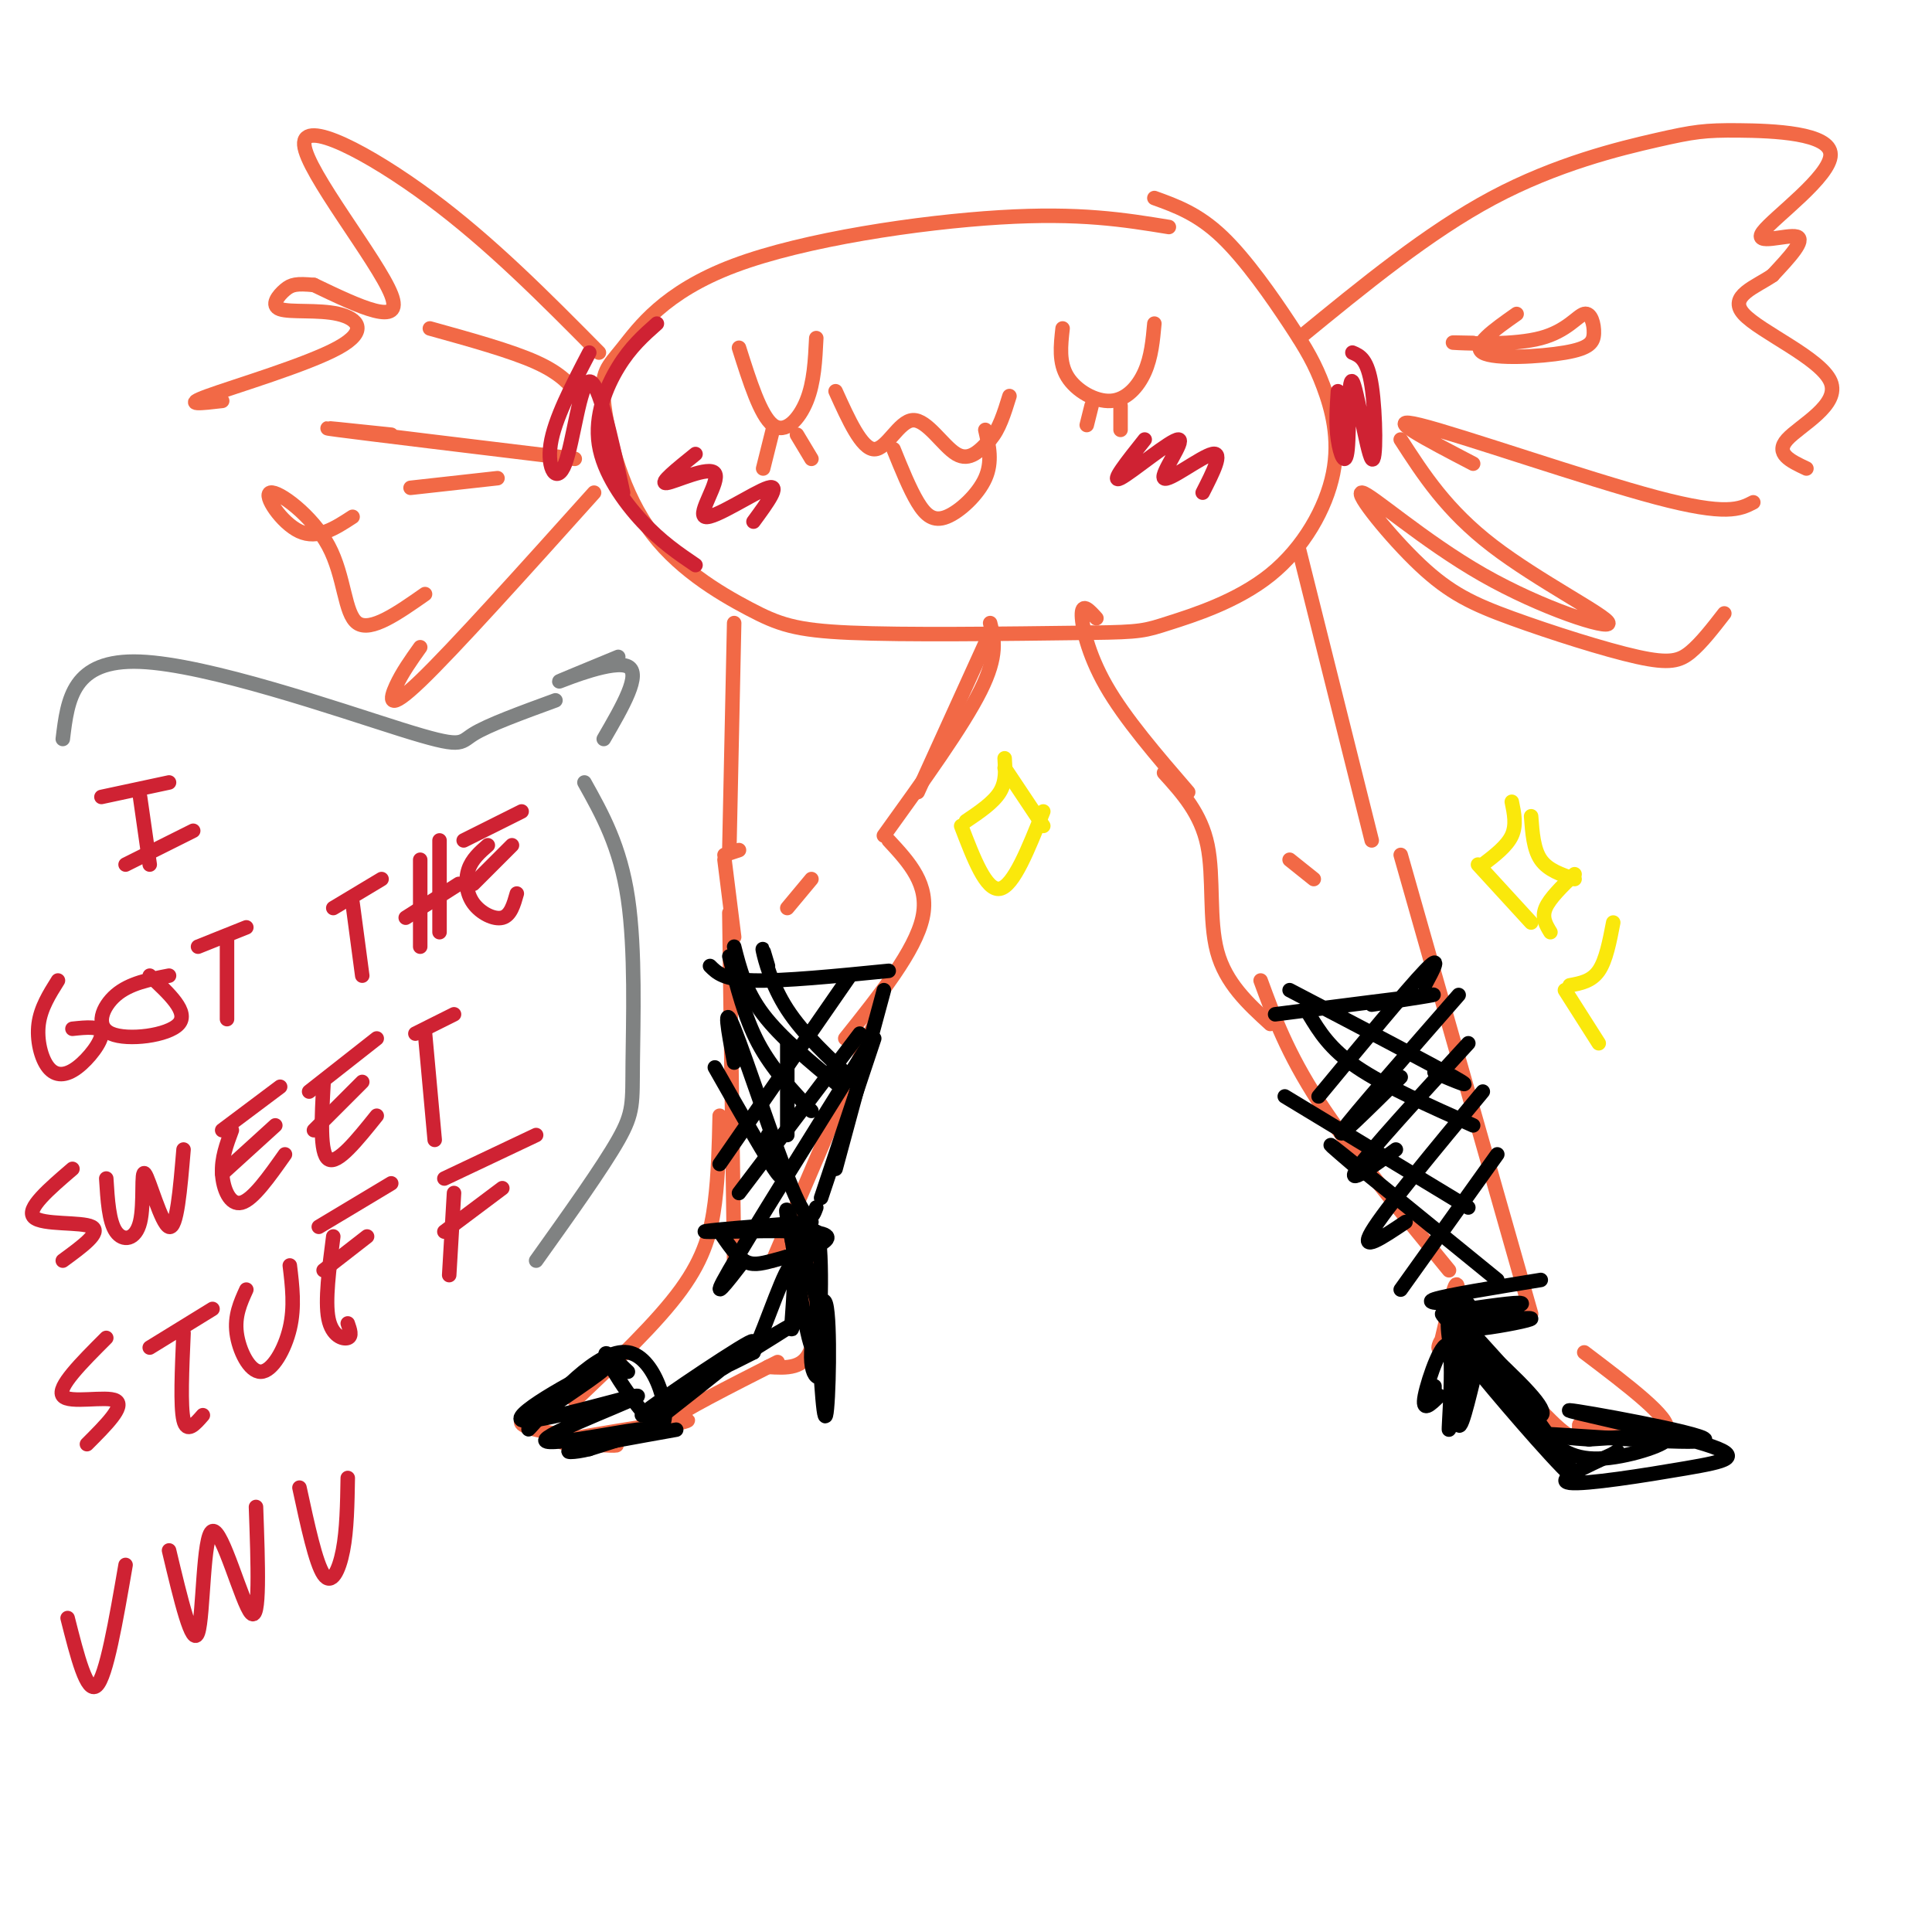 <svg viewBox='0 0 400 400' version='1.1' xmlns='http://www.w3.org/2000/svg' xmlns:xlink='http://www.w3.org/1999/xlink'><g fill='none' stroke='rgb(242,105,70)' stroke-width='3' stroke-linecap='round' stroke-linejoin='round'><path d='M242,47c-9.220,-1.504 -18.441,-3.008 -35,-2c-16.559,1.008 -40.457,4.527 -55,10c-14.543,5.473 -19.731,12.899 -23,17c-3.269,4.101 -4.619,4.875 -4,11c0.619,6.125 3.207,17.601 9,26c5.793,8.399 14.790,13.723 21,17c6.210,3.277 9.631,4.508 21,5c11.369,0.492 30.684,0.246 50,0'/><path d='M226,131c10.300,-0.119 11.050,-0.418 16,-2c4.950,-1.582 14.101,-4.449 21,-10c6.899,-5.551 11.545,-13.786 13,-21c1.455,-7.214 -0.280,-13.408 -2,-18c-1.720,-4.592 -3.425,-7.582 -7,-13c-3.575,-5.418 -9.022,-13.262 -14,-18c-4.978,-4.738 -9.489,-6.369 -14,-8'/><path d='M124,73c-11.220,-11.345 -22.440,-22.690 -35,-32c-12.560,-9.310 -26.458,-16.583 -26,-11c0.458,5.583 15.274,24.024 18,31c2.726,6.976 -6.637,2.488 -16,-2'/><path d='M65,59c-3.610,-0.329 -4.635,-0.150 -6,1c-1.365,1.150 -3.070,3.272 -1,4c2.070,0.728 7.916,0.061 12,1c4.084,0.939 6.407,3.484 0,7c-6.407,3.516 -21.545,8.005 -27,10c-5.455,1.995 -1.228,1.498 3,1'/><path d='M73,107c-3.632,2.370 -7.263,4.740 -11,3c-3.737,-1.740 -7.579,-7.590 -6,-8c1.579,-0.410 8.579,4.620 12,11c3.421,6.380 3.263,14.108 6,16c2.737,1.892 8.368,-2.054 14,-6'/><path d='M87,134c-1.867,2.622 -3.733,5.244 -5,8c-1.267,2.756 -1.933,5.644 5,-1c6.933,-6.644 21.467,-22.822 36,-39'/><path d='M81,90c-8.667,-0.917 -17.333,-1.833 -11,-1c6.333,0.833 27.667,3.417 49,6'/><path d='M89,68c8.417,2.333 16.833,4.667 22,7c5.167,2.333 7.083,4.667 9,7'/><path d='M85,101c0.000,0.000 18.000,-2.000 18,-2'/><path d='M269,70c13.382,-10.964 26.764,-21.928 40,-29c13.236,-7.072 26.327,-10.252 34,-12c7.673,-1.748 9.929,-2.065 17,-2c7.071,0.065 18.957,0.512 19,5c0.043,4.488 -11.758,13.016 -14,16c-2.242,2.984 5.074,0.424 7,1c1.926,0.576 -1.537,4.288 -5,8'/><path d='M367,57c-3.380,2.373 -9.329,4.306 -6,8c3.329,3.694 15.935,9.148 18,14c2.065,4.852 -6.410,9.100 -9,12c-2.590,2.900 0.705,4.450 4,6'/><path d='M290,91c4.745,7.349 9.491,14.697 19,22c9.509,7.303 23.782,14.560 24,16c0.218,1.440 -13.620,-2.937 -26,-10c-12.380,-7.063 -23.304,-16.812 -25,-17c-1.696,-0.188 5.836,9.184 12,15c6.164,5.816 10.962,8.074 19,11c8.038,2.926 19.318,6.518 26,8c6.682,1.482 8.766,0.852 11,-1c2.234,-1.852 4.617,-4.926 7,-8'/><path d='M305,96c-9.644,-5.022 -19.289,-10.044 -11,-8c8.289,2.044 34.511,11.156 49,15c14.489,3.844 17.244,2.422 20,1'/><path d='M305,71c-2.939,-0.063 -5.878,-0.126 -3,0c2.878,0.126 11.572,0.442 17,-1c5.428,-1.442 7.590,-4.643 9,-5c1.410,-0.357 2.069,2.131 2,4c-0.069,1.869 -0.865,3.119 -6,4c-5.135,0.881 -14.610,1.395 -17,0c-2.390,-1.395 2.305,-4.697 7,-8'/><path d='M173,81c2.702,5.976 5.405,11.952 8,12c2.595,0.048 5.083,-5.833 8,-6c2.917,-0.167 6.262,5.381 9,7c2.738,1.619 4.869,-0.690 7,-3'/><path d='M205,91c1.833,-2.000 2.917,-5.500 4,-9'/><path d='M185,93c1.673,4.131 3.345,8.262 5,11c1.655,2.738 3.292,4.083 6,3c2.708,-1.083 6.488,-4.595 8,-8c1.512,-3.405 0.756,-6.702 0,-10'/><path d='M220,68c-0.399,3.542 -0.798,7.083 1,10c1.798,2.917 5.792,5.208 9,5c3.208,-0.208 5.631,-2.917 7,-6c1.369,-3.083 1.685,-6.542 2,-10'/><path d='M226,84c0.000,0.000 -1.000,4.000 -1,4'/><path d='M232,84c0.000,0.000 0.000,5.000 0,5'/><path d='M153,72c2.222,7.022 4.444,14.044 7,16c2.556,1.956 5.444,-1.156 7,-5c1.556,-3.844 1.778,-8.422 2,-13'/><path d='M160,89c0.000,0.000 -2.000,8.000 -2,8'/><path d='M165,90c0.000,0.000 3.000,5.000 3,5'/><path d='M152,129c0.000,0.000 -1.000,47.000 -1,47'/><path d='M205,129c0.833,3.333 1.667,6.667 -2,14c-3.667,7.333 -11.833,18.667 -20,30'/><path d='M153,176c0.000,0.000 -3.000,1.000 -3,1'/><path d='M150,178c0.000,0.000 2.000,16.000 2,16'/><path d='M168,182c0.000,0.000 -5.000,6.000 -5,6'/><path d='M184,174c4.250,4.583 8.500,9.167 7,16c-1.500,6.833 -8.750,15.917 -16,25'/><path d='M151,189c0.000,0.000 1.000,73.000 1,73'/><path d='M181,212c0.000,0.000 -21.000,49.000 -21,49'/><path d='M149,231c-0.133,6.111 -0.267,12.222 -1,18c-0.733,5.778 -2.067,11.222 -7,18c-4.933,6.778 -13.467,14.889 -22,23'/><path d='M114,289c-1.822,1.441 -3.644,2.883 -5,4c-1.356,1.117 -2.244,1.910 2,3c4.244,1.090 13.622,2.478 16,3c2.378,0.522 -2.244,0.179 -6,0c-3.756,-0.179 -6.644,-0.194 -3,-1c3.644,-0.806 13.822,-2.403 24,-4'/><path d='M142,294c2.089,-0.089 -4.689,1.689 -3,0c1.689,-1.689 11.844,-6.844 22,-12'/><path d='M159,283c3.833,0.250 7.667,0.500 9,-4c1.333,-4.500 0.167,-13.750 -1,-23'/><path d='M205,131c0.000,0.000 -15.000,33.000 -15,33'/><path d='M227,128c-1.444,-1.600 -2.889,-3.200 -3,-1c-0.111,2.200 1.111,8.200 5,15c3.889,6.800 10.444,14.400 17,22'/><path d='M269,114c0.000,0.000 15.000,60.000 15,60'/><path d='M241,160c3.822,4.222 7.644,8.444 9,15c1.356,6.556 0.244,15.444 2,22c1.756,6.556 6.378,10.778 11,15'/><path d='M290,177c0.000,0.000 27.000,95.000 27,95'/><path d='M261,203c2.750,7.500 5.500,15.000 12,25c6.500,10.000 16.750,22.500 27,35'/><path d='M302,270c-0.075,-2.831 -0.150,-5.662 -1,-3c-0.850,2.662 -2.475,10.817 -3,12c-0.525,1.183 0.051,-4.604 5,-2c4.949,2.604 14.271,13.601 19,18c4.729,4.399 4.864,2.199 5,0'/><path d='M327,295c5.533,0.933 16.867,3.267 18,1c1.133,-2.267 -7.933,-9.133 -17,-16'/></g>
<g fill='none' stroke='rgb(0,0,0)' stroke-width='3' stroke-linecap='round' stroke-linejoin='round'><path d='M130,284c-2.994,-2.887 -5.987,-5.774 -4,-2c1.987,3.774 8.955,14.207 11,13c2.045,-1.207 -0.834,-14.056 -7,-15c-6.166,-0.944 -15.619,10.016 -19,14c-3.381,3.984 -0.691,0.992 2,-2'/><path d='M113,292c4.556,-3.139 14.946,-9.987 12,-9c-2.946,0.987 -19.229,9.809 -17,11c2.229,1.191 22.969,-5.248 24,-5c1.031,0.248 -17.645,7.182 -19,9c-1.355,1.818 14.613,-1.481 19,-2c4.387,-0.519 -2.806,1.740 -10,4'/><path d='M122,300c-3.156,0.800 -6.044,0.800 -3,0c3.044,-0.800 12.022,-2.400 21,-4'/><path d='M136,294c11.534,-9.065 23.069,-18.131 19,-16c-4.069,2.131 -23.740,15.458 -22,15c1.740,-0.458 24.892,-14.700 30,-18c5.108,-3.300 -7.826,4.343 -12,7c-4.174,2.657 0.413,0.329 5,-2'/><path d='M156,280c2.662,-5.621 6.818,-18.675 8,-18c1.182,0.675 -0.611,15.078 0,13c0.611,-2.078 3.626,-20.636 5,-20c1.374,0.636 1.107,20.468 0,24c-1.107,3.532 -3.053,-9.234 -5,-22'/><path d='M164,257c-1.260,-5.754 -1.909,-9.140 0,-4c1.909,5.140 6.376,18.805 7,26c0.624,7.195 -2.596,7.918 -3,3c-0.404,-4.918 2.007,-15.478 3,-12c0.993,3.478 0.570,20.994 0,23c-0.570,2.006 -1.285,-11.497 -2,-25'/><path d='M169,268c0.000,-1.500 1.000,7.250 2,16'/><path d='M297,289c0.000,0.000 0.000,-2.000 0,-2'/><path d='M303,272c-0.083,9.583 -0.167,19.167 0,20c0.167,0.833 0.583,-7.083 1,-15'/><path d='M304,271c5.885,-0.828 11.770,-1.656 11,-1c-0.770,0.656 -8.196,2.794 -11,4c-2.804,1.206 -0.986,1.478 3,1c3.986,-0.478 10.139,-1.708 10,-2c-0.139,-0.292 -6.569,0.354 -13,1'/><path d='M302,275c-1.417,-2.333 -2.833,-4.667 -1,-3c1.833,1.667 6.917,7.333 12,13'/><path d='M304,278c-3.785,-3.925 -7.569,-7.850 -4,-5c3.569,2.850 14.493,12.475 18,17c3.507,4.525 -0.402,3.949 -5,-1c-4.598,-4.949 -9.885,-14.271 -12,-16c-2.115,-1.729 -1.057,4.136 0,10'/><path d='M149,255c1.669,2.470 3.338,4.940 5,6c1.662,1.060 3.318,0.709 6,0c2.682,-0.709 6.389,-1.778 9,-3c2.611,-1.222 4.126,-2.598 -2,-3c-6.126,-0.402 -19.893,0.171 -21,0c-1.107,-0.171 10.447,-1.085 22,-2'/><path d='M304,270c-4.750,-0.083 -9.500,-0.167 -7,-1c2.500,-0.833 12.250,-2.417 22,-4'/><path d='M298,289c-1.853,1.819 -3.705,3.638 -3,0c0.705,-3.638 3.968,-12.732 5,-10c1.032,2.732 -0.168,17.290 0,17c0.168,-0.290 1.705,-15.428 2,-16c0.295,-0.572 -0.651,13.423 0,15c0.651,1.577 2.900,-9.264 4,-13c1.100,-3.736 1.050,-0.368 1,3'/><path d='M307,285c5.292,6.469 18.020,21.140 19,21c0.980,-0.140 -9.790,-15.093 -13,-19c-3.210,-3.907 1.140,3.231 5,8c3.860,4.769 7.232,7.169 13,7c5.768,-0.169 13.934,-2.905 14,-4c0.066,-1.095 -7.967,-0.547 -16,0'/><path d='M329,298c-6.516,-0.411 -14.806,-1.438 -7,-1c7.806,0.438 31.710,2.339 31,1c-0.710,-1.339 -26.033,-5.920 -28,-6c-1.967,-0.080 19.421,4.339 28,7c8.579,2.661 4.348,3.563 -4,5c-8.348,1.437 -20.814,3.411 -24,3c-3.186,-0.411 2.907,-3.205 9,-6'/><path d='M334,301c1.500,-1.000 0.750,-0.500 0,0'/><path d='M295,204c1.833,-3.417 3.667,-6.833 0,-3c-3.667,3.833 -12.833,14.917 -22,26'/><path d='M302,206c-11.000,12.583 -22.000,25.167 -24,28c-2.000,2.833 5.000,-4.083 12,-11'/><path d='M304,216c-10.250,11.167 -20.500,22.333 -23,26c-2.500,3.667 2.750,-0.167 8,-4'/><path d='M307,226c-10.167,12.250 -20.333,24.500 -23,29c-2.667,4.500 2.167,1.250 7,-2'/><path d='M310,239c0.000,0.000 -20.000,28.000 -20,28'/><path d='M267,205c14.500,7.583 29.000,15.167 34,18c5.000,2.833 0.500,0.917 -4,-1'/><path d='M271,210c2.167,3.583 4.333,7.167 10,11c5.667,3.833 14.833,7.917 24,12'/><path d='M266,227c0.000,0.000 38.000,23.000 38,23'/><path d='M280,241c-3.500,-3.000 -7.000,-6.000 -2,-2c5.000,4.000 18.500,15.000 32,26'/><path d='M264,210c14.333,-1.833 28.667,-3.667 32,-4c3.333,-0.333 -4.333,0.833 -12,2'/><path d='M147,200c1.417,1.417 2.833,2.833 9,3c6.167,0.167 17.083,-0.917 28,-2'/><path d='M151,198c1.583,6.333 3.167,12.667 6,18c2.833,5.333 6.917,9.667 11,14'/><path d='M152,196c1.167,4.583 2.333,9.167 6,14c3.667,4.833 9.833,9.917 16,15'/><path d='M159,200c-0.667,-2.267 -1.333,-4.533 -1,-3c0.333,1.533 1.667,6.867 5,12c3.333,5.133 8.667,10.067 14,15'/><path d='M148,221c5.583,9.833 11.167,19.667 13,22c1.833,2.333 -0.083,-2.833 -2,-8'/><path d='M152,220c-1.222,-6.533 -2.444,-13.067 0,-7c2.444,6.067 8.556,24.733 12,33c3.444,8.267 4.222,6.133 5,4'/><path d='M163,216c0.000,0.000 0.000,19.000 0,19'/><path d='M176,202c0.000,0.000 -27.000,39.000 -27,39'/><path d='M178,214c0.000,0.000 -25.000,33.000 -25,33'/><path d='M180,216c-12.333,19.750 -24.667,39.500 -29,47c-4.333,7.500 -0.667,2.750 3,-2'/><path d='M183,205c0.000,0.000 -10.000,37.000 -10,37'/><path d='M181,215c0.000,0.000 -11.000,33.000 -11,33'/></g>
<g fill='none' stroke='rgb(242,105,70)' stroke-width='3' stroke-linecap='round' stroke-linejoin='round'><path d='M267,178c0.000,0.000 5.000,4.000 5,4'/></g>
<g fill='none' stroke='rgb(207,34,51)' stroke-width='3' stroke-linecap='round' stroke-linejoin='round'><path d='M136,67c-2.726,2.417 -5.452,4.833 -8,9c-2.548,4.167 -4.917,10.083 -4,16c0.917,5.917 5.119,11.833 9,16c3.881,4.167 7.440,6.583 11,9'/><path d='M122,73c-3.613,6.935 -7.226,13.869 -8,19c-0.774,5.131 1.292,8.458 3,4c1.708,-4.458 3.060,-16.702 5,-17c1.940,-0.298 4.470,11.351 7,23'/><path d='M280,73c1.573,0.661 3.146,1.321 4,7c0.854,5.679 0.988,16.375 0,15c-0.988,-1.375 -3.100,-14.822 -4,-16c-0.900,-1.178 -0.588,9.914 -1,14c-0.412,4.086 -1.546,1.168 -2,-2c-0.454,-3.168 -0.227,-6.584 0,-10'/><path d='M237,91c-3.646,4.582 -7.292,9.164 -5,8c2.292,-1.164 10.522,-8.075 12,-8c1.478,0.075 -3.794,7.136 -3,8c0.794,0.864 7.656,-4.467 10,-5c2.344,-0.533 0.172,3.734 -2,8'/><path d='M144,94c-3.837,3.094 -7.675,6.188 -6,6c1.675,-0.188 8.861,-3.659 10,-2c1.139,1.659 -3.770,8.447 -2,9c1.770,0.553 10.220,-5.128 13,-6c2.780,-0.872 -0.110,3.064 -3,7'/><path d='M29,165c0.000,0.000 2.000,14.000 2,14'/><path d='M21,165c0.000,0.000 14.000,-3.000 14,-3'/><path d='M26,179c0.000,0.000 14.000,-7.000 14,-7'/><path d='M12,203c-1.785,2.839 -3.569,5.678 -4,9c-0.431,3.322 0.493,7.128 2,9c1.507,1.872 3.598,1.812 6,0c2.402,-1.812 5.115,-5.375 5,-7c-0.115,-1.625 -3.057,-1.313 -6,-1'/><path d='M35,202c-4.083,0.786 -8.167,1.571 -11,4c-2.833,2.429 -4.417,6.500 -1,8c3.417,1.500 11.833,0.429 14,-2c2.167,-2.429 -1.917,-6.214 -6,-10'/><path d='M41,196c0.000,0.000 10.000,-4.000 10,-4'/><path d='M47,194c0.000,0.000 0.000,17.000 0,17'/><path d='M69,188c0.000,0.000 10.000,-6.000 10,-6'/><path d='M73,187c0.000,0.000 2.000,15.000 2,15'/><path d='M87,178c0.000,0.000 0.000,18.000 0,18'/><path d='M91,174c0.000,0.000 0.000,19.000 0,19'/><path d='M84,190c0.000,0.000 11.000,-7.000 11,-7'/><path d='M101,175c-1.643,1.440 -3.286,2.881 -4,5c-0.714,2.119 -0.500,4.917 1,7c1.500,2.083 4.286,3.452 6,3c1.714,-0.452 2.357,-2.726 3,-5'/><path d='M98,183c0.000,0.000 8.000,-8.000 8,-8'/><path d='M96,174c0.000,0.000 12.000,-6.000 12,-6'/><path d='M15,242c-4.844,4.156 -9.689,8.311 -8,10c1.689,1.689 9.911,0.911 12,2c2.089,1.089 -1.956,4.044 -6,7'/><path d='M22,244c0.274,4.459 0.549,8.919 2,11c1.451,2.081 4.080,1.785 5,-2c0.920,-3.785 0.132,-11.057 1,-10c0.868,1.057 3.391,10.445 5,11c1.609,0.555 2.305,-7.722 3,-16'/><path d='M48,234c-1.089,2.911 -2.178,5.822 -2,9c0.178,3.178 1.622,6.622 4,6c2.378,-0.622 5.689,-5.311 9,-10'/><path d='M46,243c0.000,0.000 11.000,-10.000 11,-10'/><path d='M46,234c0.000,0.000 12.000,-9.000 12,-9'/><path d='M67,224c-0.417,7.417 -0.833,14.833 1,16c1.833,1.167 5.917,-3.917 10,-9'/><path d='M65,234c0.000,0.000 10.000,-10.000 10,-10'/><path d='M64,226c0.000,0.000 14.000,-11.000 14,-11'/><path d='M86,214c0.000,0.000 8.000,-4.000 8,-4'/><path d='M88,214c0.000,0.000 2.000,22.000 2,22'/><path d='M22,277c-5.156,5.156 -10.311,10.311 -9,12c1.311,1.689 9.089,-0.089 11,1c1.911,1.089 -2.044,5.044 -6,9'/><path d='M31,279c0.000,0.000 13.000,-8.000 13,-8'/><path d='M38,276c-0.333,7.583 -0.667,15.167 0,18c0.667,2.833 2.333,0.917 4,-1'/><path d='M51,267c-1.232,2.708 -2.464,5.417 -2,9c0.464,3.583 2.625,8.042 5,8c2.375,-0.042 4.964,-4.583 6,-9c1.036,-4.417 0.518,-8.708 0,-13'/><path d='M69,256c-0.867,6.667 -1.733,13.333 -1,17c0.733,3.667 3.067,4.333 4,4c0.933,-0.333 0.467,-1.667 0,-3'/><path d='M67,263c0.000,0.000 9.000,-7.000 9,-7'/><path d='M66,254c0.000,0.000 15.000,-9.000 15,-9'/><path d='M94,247c0.000,0.000 -1.000,17.000 -1,17'/><path d='M92,255c0.000,0.000 12.000,-9.000 12,-9'/><path d='M92,244c0.000,0.000 19.000,-9.000 19,-9'/><path d='M14,335c2.000,7.917 4.000,15.833 6,14c2.000,-1.833 4.000,-13.417 6,-25'/><path d='M35,321c2.429,10.196 4.857,20.393 6,17c1.143,-3.393 1.000,-20.375 3,-21c2.000,-0.625 6.143,15.107 8,17c1.857,1.893 1.429,-10.054 1,-22'/><path d='M62,308c1.689,7.822 3.378,15.644 5,18c1.622,2.356 3.178,-0.756 4,-5c0.822,-4.244 0.911,-9.622 1,-15'/></g>
<g fill='none' stroke='rgb(128,130,130)' stroke-width='3' stroke-linecap='round' stroke-linejoin='round'><path d='M128,136c-6.733,2.778 -13.467,5.556 -12,5c1.467,-0.556 11.133,-4.444 14,-3c2.867,1.444 -1.067,8.222 -5,15'/><path d='M115,145c-7.000,2.560 -14.000,5.119 -17,7c-3.000,1.881 -2.000,3.083 -15,-1c-13.000,-4.083 -40.000,-13.452 -54,-14c-14.000,-0.548 -15.000,7.726 -16,16'/><path d='M121,162c3.702,6.625 7.405,13.250 9,24c1.595,10.750 1.083,25.625 1,34c-0.083,8.375 0.262,10.250 -3,16c-3.262,5.750 -10.131,15.375 -17,25'/></g>
<g fill='none' stroke='rgb(250,232,11)' stroke-width='3' stroke-linecap='round' stroke-linejoin='round'><path d='M208,157c0.167,2.417 0.333,4.833 -1,7c-1.333,2.167 -4.167,4.083 -7,6'/><path d='M199,171c2.583,6.750 5.167,13.500 8,13c2.833,-0.500 5.917,-8.250 9,-16'/><path d='M208,159c0.000,0.000 8.000,12.000 8,12'/><path d='M313,166c0.500,2.417 1.000,4.833 0,7c-1.000,2.167 -3.500,4.083 -6,6'/><path d='M306,179c0.000,0.000 11.000,12.000 11,12'/><path d='M317,169c0.250,3.417 0.500,6.833 2,9c1.500,2.167 4.250,3.083 7,4'/><path d='M326,181c-2.583,2.500 -5.167,5.000 -6,7c-0.833,2.000 0.083,3.500 1,5'/><path d='M334,191c-0.750,3.917 -1.500,7.833 -3,10c-1.500,2.167 -3.750,2.583 -6,3'/><path d='M324,205c0.000,0.000 7.000,11.000 7,11'/></g>
</svg>